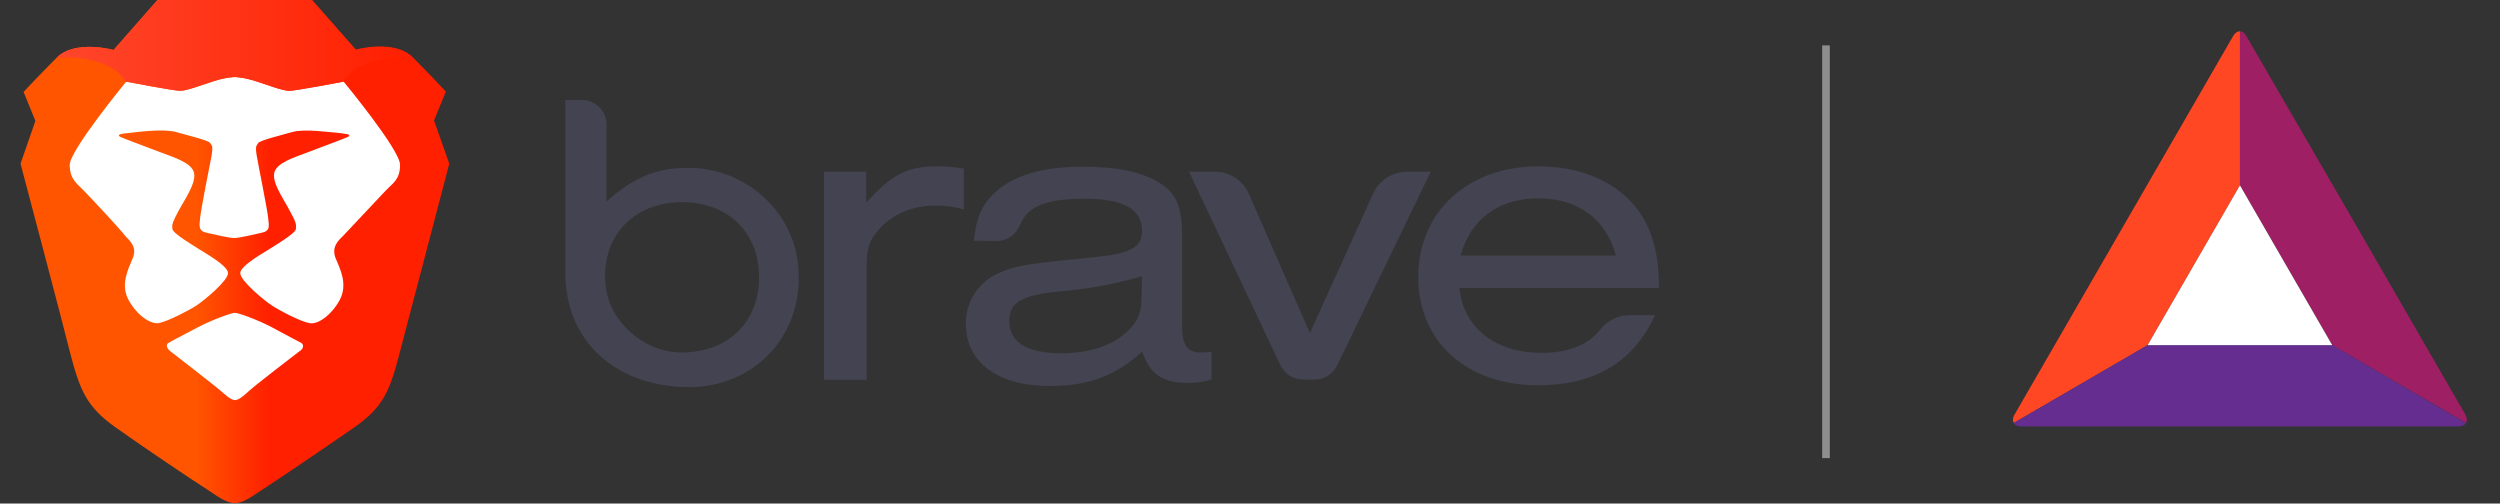 <?xml version="1.0" encoding="utf-8"?>
<!-- Generator: Adobe Illustrator 23.0.1, SVG Export Plug-In . SVG Version: 6.00 Build 0)  -->
<svg version="1.1" id="Layer_1" xmlns="http://www.w3.org/2000/svg" xmlns:xlink="http://www.w3.org/1999/xlink" x="0px" y="0px"
	 viewBox="0 0 655.4 132" style="enable-background:new 0 0 655.4 132;" xml:space="preserve">
<rect x="0" y="0" width="655.4" height="132" fill="#333333" stroke="none"/>
<style type="text/css">
	.st0{fill:#434351;}
	.st1{fill:url(#Head_1_);}
	.st2{fill:#FFFFFF;}
	.st3{fill:url(#path-3_2_);}
	.st4{fill:none;stroke:#8E8E8E;stroke-width:2;stroke-miterlimit:10;}
	.st5{fill:#9E1F63;}
	.st6{fill:#FF4724;}
	.st7{fill:#662D91;}
</style>
<title>logo</title>
<desc>Created with Sketch.</desc>
<g>
	<g id="Group-4" transform="translate(153, 26)">
		<path id="Shape" class="st0" d="M-4.8,45.5V0.2h4.3C3.1,0.2,6,3.1,6,6.6v20.2c7-6.2,12.9-8.7,20.8-8.8C41.9,17.7,55,28.9,56.3,44
			c1.5,18-11.6,31.5-28.7,31.5C8.8,75.4-4.8,63.8-4.8,45.5z M5.8,49.1c1.1,9.4,10,17.1,19.5,17.3C37.6,66.6,46,58.6,46,46.7
			S37.7,27,25.8,27C13,27,4.3,36.2,5.8,49.1z"/>
		<path id="Shape_1_" class="st0" d="M74.1,19v8.1c6.8-7.5,10.8-9.5,18.7-9.5c2.3,0,4.6,0.2,6.9,0.6v10.7c-2.4-0.7-4.9-1-7.4-1
			c-5.7,0-10.5,1.9-14.1,5.4c-3.1,3.1-4,5.5-4,10.4v29.9H63V19H74.1z"/>
		<path id="Shape_2_" class="st0" d="M102.3,37.1c0.6-5.3,1.6-8.2,3.9-10.9c4.6-5.6,12.8-8.5,24.5-8.5c9.3,0,16,1.4,20.7,4.5
			c3.9,2.5,5.5,6.3,5.5,12.9v24.2c0,5.3,1.4,7.2,5.2,7.1c0.8,0,1.7-0.1,2.5-0.2v7.3c-1.9,0.6-3.9,0.9-5.8,0.9
			c-7,0-10.2-2.1-12.4-8.2c-6.9,6.3-14,9-24.2,9c-13.6,0-22-6.2-22-16.3c-0.1-5.7,3.3-11,8.6-13.3c4.1-1.8,6.6-2.3,18.4-3.5
			c10.1-1,11.8-1.2,14.7-2.1c3.1-1,4.5-2.7,4.5-5.4c0-5.9-4.9-8.5-15.2-8.5c-9.7,0-14.8,1.9-16.8,6.9c-1,2.5-3.4,4.2-6.1,4.2
			L102.3,37.1z M146.4,46.4c-7.1,2.1-14.3,3.4-21.7,4c-10,1-13.1,2.9-13.1,7.8c0,5.5,4.6,8.4,13.6,8.4c7.4,0,13.1-1.9,17.1-5.5
			c3.2-3,4-5.1,4-10.3L146.4,46.4L146.4,46.4z"/>
		<path id="Shape_3_" class="st0" d="M191.5,73.5h-2.9c-2.5,0-4.8-1.4-5.9-3.7l-24-50.8h6.7c3.9,0,7.4,2.2,9,5.8l16,36.5L207,24.7
			c1.6-3.5,5.1-5.7,9-5.7h6.1l-24.6,50.9C196.3,72.2,194,73.6,191.5,73.5z"/>
		<path id="Shape_4_" class="st0" d="M229.6,49.5c1.1,10.5,9.4,17,21.6,17c7,0,12.2-2.1,15.4-6.2c1.9-2.4,4.8-3.7,7.8-3.7h6.5
			C275.2,68.9,265.2,75,250.2,75c-18.7,0-31.4-11.4-31.4-28.4s12.9-29,31.6-29c13.5,0,24.4,6.1,28.8,16.3c1.9,4.7,2.7,8.8,2.7,15.6
			H229.6z M270.6,41c-2.5-9.6-10-15-20.3-15s-17.8,5.4-20.4,15H270.6z"/>
	</g>
	<g id="build-icons_x2F_Stable">
		<g id="Logo" transform="translate(10.382, 0)">
			
				<linearGradient id="Head_1_" gradientUnits="userSpaceOnUse" x1="470.394" y1="101.106" x2="471.395" y2="101.106" gradientTransform="matrix(112.312 0 0 -131.86 -52836.012 13397.718)">
				<stop  offset="0" style="stop-color:#FF5500"/>
				<stop  offset="0.41" style="stop-color:#FF5500"/>
				<stop  offset="0.582" style="stop-color:#FF2000"/>
				<stop  offset="1" style="stop-color:#FF2000"/>
			</linearGradient>
			<path id="Head" class="st1" d="M103.4,31.6l3.1-7.6c0,0-3.9-4.2-8.7-9c-4.8-4.8-14.9-2-14.9-2L71.4,0H51.2H30.9L19.4,13.1
				c0,0-10.1-2.8-14.9,2s-8.7,9-8.7,9l3.1,7.6L-5,42.9c0,0,11.6,43.8,12.9,49.2c2.7,10.5,4.5,14.6,12.1,20s21.3,14.6,23.6,16
				c2.2,1.4,5.1,3.8,7.6,3.8s5.3-2.4,7.6-3.8c2.2-1.4,16-10.7,23.6-16s9.4-9.4,12.1-20c1.4-5.4,12.9-49.2,12.9-49.2L103.4,31.6z"/>
			<path id="Face" class="st2" d="M79.7,21.4c0,0,14.8,17.9,14.8,21.8S92.6,48,90.7,50S80.6,60.7,79.6,61.8c-1.1,1.1-3.2,2.8-2,5.9
				c1.3,3,3.2,6.9,1.1,10.9c-2.1,3.9-5.7,6.6-8,6.1c-2.3-0.4-7.8-3.3-9.8-4.6c-2-1.3-8.3-6.5-8.3-8.5s6.6-5.6,7.8-6.4s6.7-4,6.8-5.2
				s0.1-1.6-1.6-4.7c-1.6-3.1-4.6-7.2-4.1-9.9s5.2-4.1,8.6-5.4c3.4-1.3,9.9-3.7,10.7-4.1c0.8-0.4,0.6-0.7-1.9-1
				c-2.5-0.2-9.4-1.2-12.6-0.3s-8.5,2.2-9,2.9c-0.4,0.7-0.8,0.7-0.4,3.2c0.4,2.4,2.8,14.2,3,16.3s0.7,3.5-1.6,4
				c-2.2,0.5-6,1.4-7.3,1.4s-5.1-0.9-7.3-1.4s-1.8-1.9-1.6-4s2.5-13.8,3-16.3c0.4-2.4,0.1-2.5-0.4-3.2c-0.4-0.7-5.8-2-9-2.9
				s-10.1,0-12.6,0.3c-2.5,0.2-2.7,0.6-1.9,1s7.3,2.8,10.7,4.1s8.1,2.7,8.6,5.4s-2.4,6.8-4.1,9.9c-1.6,3.1-1.7,3.4-1.6,4.7
				c0.1,1.2,5.6,4.4,6.8,5.2s7.8,4.4,7.8,6.4s-6.3,7.2-8.3,8.5s-7.4,4.1-9.8,4.6c-2.3,0.4-5.9-2.2-8-6.1s-0.2-7.8,1.1-10.9
				c1.3-3-0.9-4.7-2-5.9c-0.8-1.2-8.9-9.9-10.8-11.8c-1.9-2-3.7-3-3.7-6.8s14.8-21.8,14.8-21.8s12.5,2.4,14.2,2.4s5.3-1.4,8.7-2.5
				s5.6-1.1,5.6-1.1s2.2,0,5.6,1.1s7,2.5,8.7,2.5C67.2,23.8,79.7,21.4,79.7,21.4z M68.6,89.9c0.9,0.6,0.4,1.7-0.5,2.2
				c-0.8,0.6-12.1,9.3-13.1,10.3c-1.1,1-2.7,2.5-3.8,2.5s-2.7-1.6-3.8-2.5c-1.1-1-12.3-9.7-13.1-10.3c-0.8-0.6-1.4-1.7-0.5-2.2
				c0.9-0.6,3.8-2,7.7-4.1c4-2.1,8.9-3.8,9.7-3.8s5.7,1.7,9.7,3.8C64.8,87.9,67.6,89.4,68.6,89.9z"/>
			<g id="Top-Head">
				
					<linearGradient id="path-3_2_" gradientUnits="userSpaceOnUse" x1="469.502" y1="99.311" x2="470.48" y2="99.311" gradientTransform="matrix(93.219 0 0 -23.76 -43760.02 2371.508)">
					<stop  offset="0" style="stop-color:#FF452A"/>
					<stop  offset="1" style="stop-color:#FF2000"/>
				</linearGradient>
				<path id="path-3_1_" class="st3" d="M82.9,13.1L71.4,0H51.2H30.9L19.4,13.1c0,0-10.1-2.8-14.9,2c0,0,13.5-1.2,18.1,6.3
					c0,0,12.5,2.4,14.2,2.4s5.3-1.4,8.7-2.5s5.6-1.1,5.6-1.1s2.2,0,5.6,1.1s7,2.5,8.7,2.5s14.2-2.4,14.2-2.4
					c4.6-7.5,18.1-6.3,18.1-6.3C93,10.3,82.9,13.1,82.9,13.1"/>
			</g>
		</g>
	</g>
</g>
<line class="st4" x1="478.7" y1="11.9" x2="478.7" y2="120.1"/>
<g>
	<g transform="translate(2.421, 9.686)">
		<path class="st5" d="M584.8-1.5v40.4L609,80.8l35.1,20.4c0.3-0.6,0.3-1.3-0.2-2.2l-28.7-49.7L586.5-0.2
			C586-1.1,585.4-1.5,584.8-1.5"/>
		<path class="st6" d="M525.5,101.2l35.1-20.4l24.2-41.9V-1.5c-0.6,0-1.3,0.4-1.8,1.3l-28.7,49.7l-28.7,49.7
			C525.2,99.9,525.2,100.7,525.5,101.2"/>
		<path class="st7" d="M644,101.2l-35-20.4h-48.4l-35.1,20.4c0.3,0.6,1,0.9,2,0.9h114.6C643,102.1,643.7,101.8,644,101.2"/>
		<polygon class="st2" points="560.6,80.8 609,80.8 584.8,38.9 		"/>
	</g>
</g>
</svg>
